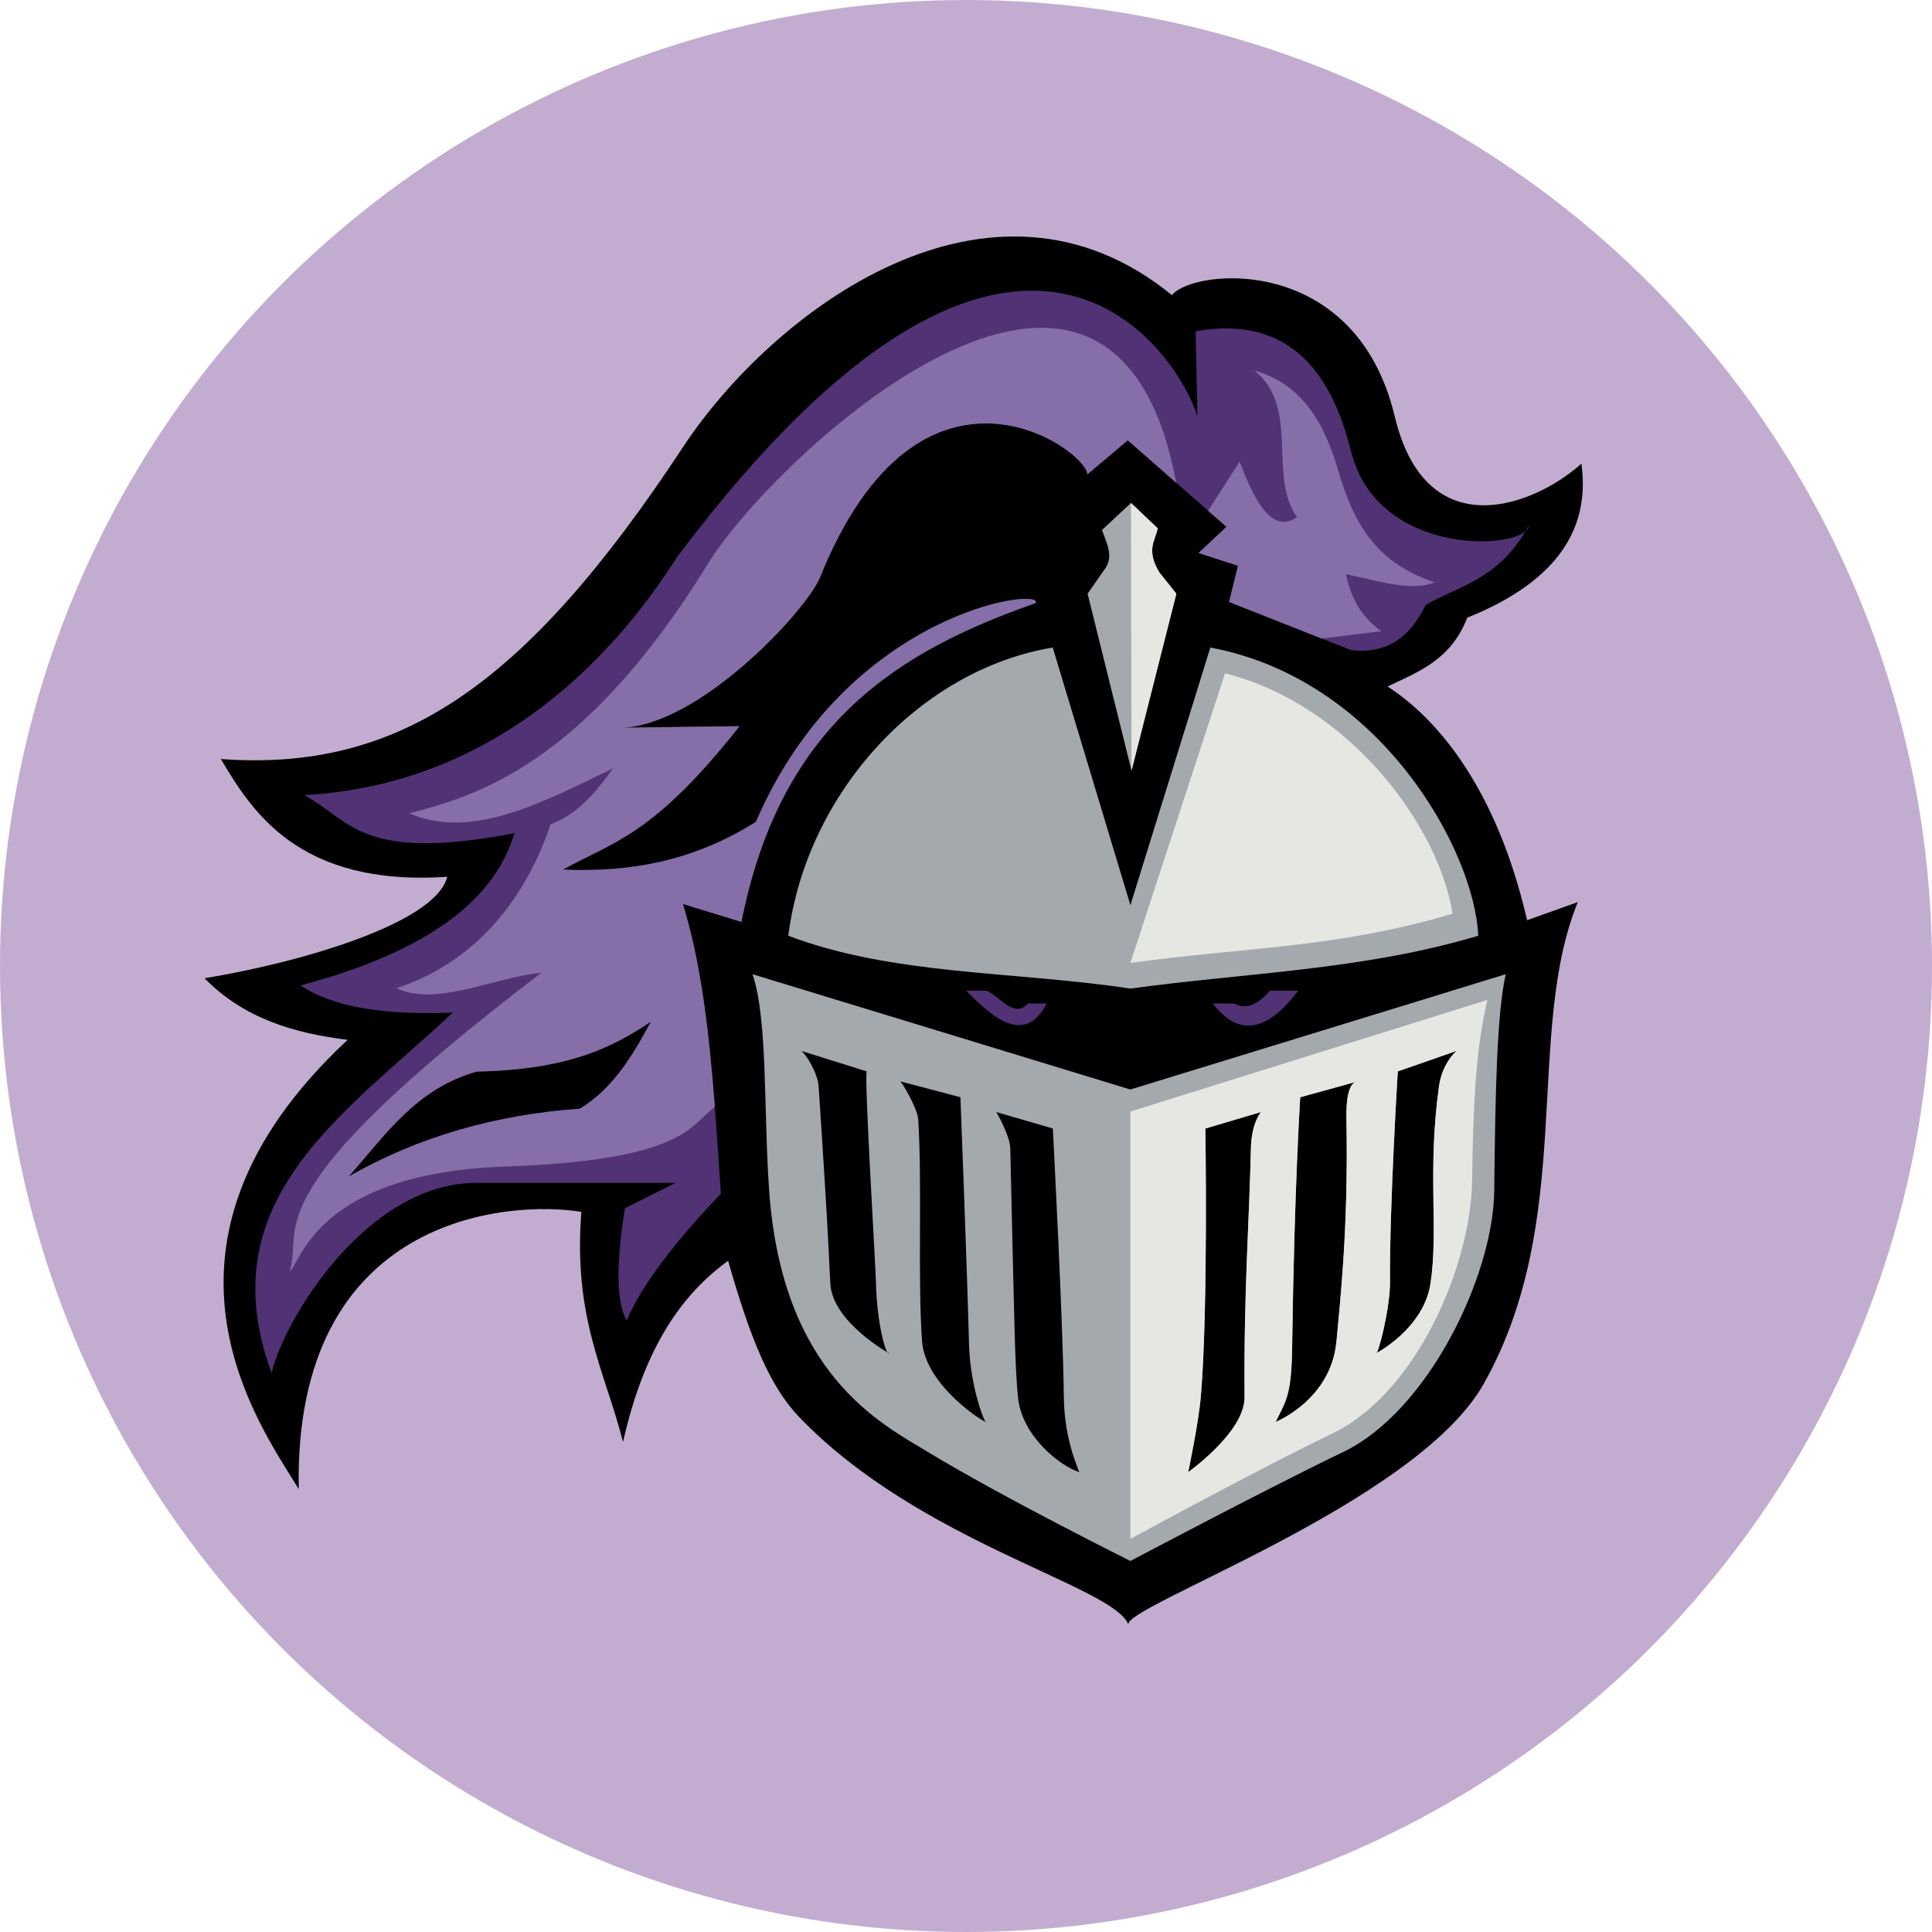 <?xml version="1.0" encoding="UTF-8" standalone="no"?>
<svg
   xmlns:dc="http://purl.org/dc/elements/1.1/"
   xmlns:cc="http://creativecommons.org/ns#"
   xmlns:rdf="http://www.w3.org/1999/02/22-rdf-syntax-ns#"
   xmlns:svg="http://www.w3.org/2000/svg"
   xmlns="http://www.w3.org/2000/svg"
   xmlns:sodipodi="http://sodipodi.sourceforge.net/DTD/sodipodi-0.dtd"
   xmlns:inkscape="http://www.inkscape.org/namespaces/inkscape"
   version="1.1"
   viewBox="0 0 512 512"
   id="svg24"
   sodipodi:docname="Knights-Badge.svg"
   width="512"
   height="512"
   inkscape:version="1.0.1 (3bc2e813f5, 2020-09-07)">
  <defs
     id="defs28" />
  <sodipodi:namedview
     pagecolor="#ffffff"
     bordercolor="#666666"
     borderopacity="1"
     objecttolerance="10"
     gridtolerance="10"
     guidetolerance="10"
     inkscape:pageopacity="0"
     inkscape:pageshadow="2"
     inkscape:window-width="1920"
     inkscape:window-height="1001"
     id="namedview26"
     showgrid="false"
     fit-margin-top="0"
     fit-margin-left="0"
     fit-margin-right="0"
     fit-margin-bottom="0"
     inkscape:zoom="1.2769231"
     inkscape:cx="256"
     inkscape:cy="256"
     inkscape:window-x="-9"
     inkscape:window-y="-9"
     inkscape:window-maximized="1"
     inkscape:current-layer="svg24" />
  <circle
     cx="256"
     cy="256"
     r="256"
     fill="#c2add1"
     id="circle4" />
  <path
     d="m 226.12,292.68 c -2.114,-1.095 -4.476,-2.464 -5.25,-3.043 -1.709,-1.279 -3.164,-3.382 -3.852,-5.565 -0.497,-1.578 -0.53,-1.611 -1.091,-1.104 -0.945,0.854 -1.774,2.155 -2.482,3.898 l -0.666,1.64 -0.633,-2.695 c -0.348,-1.482 -0.633,-3.202 -0.633,-3.822 v -1.128 l -2.078,0.149 c -4.269,0.305 -7.002,3.073 -7.487,7.582 l -0.194,1.8 -1.046,-2.093 c -0.887,-1.777 -1.061,-2.465 -1.151,-4.557 -0.091,-2.13 -0.003,-2.688 0.648,-4.11 0.414,-0.905 1.305,-2.244 1.98,-2.976 1.355,-1.47 1.46,-1.714 0.737,-1.714 -0.848,0 -2.666,-0.639 -3.405,-1.196 l -0.71,-0.536 2.675,-0.816 c 1.471,-0.449 3.351,-1.163 4.178,-1.587 l 1.502,-0.771 -1.871,-0.387 c -1.029,-0.213 -2.276,-0.597 -2.771,-0.853 -1.089,-0.563 -3.008,-2.212 -3.008,-2.585 0,-0.148 0.512,-0.269 1.137,-0.269 1.574,0 4.467,-0.793 5.746,-1.575 1.851,-1.132 4.2,-3.551 7.223,-7.439 3.429,-4.411 5.568,-6.459 7.989,-7.652 1.554,-0.765 2.082,-0.865 4.605,-0.874 2.583,-0.009 2.955,0.063 3.97,0.764 1.023,0.707 1.244,0.749 2.566,0.478 2.816,-0.577 4.397,0.503 6.084,4.155 0.614,1.329 1.351,2.611 1.637,2.849 0.734,0.609 2.621,0.484 3.877,-0.257 1.058,-0.624 1.066,-0.624 1.066,-0.027 0,1.298 -1.191,2.974 -2.707,3.808 -0.819,0.451 -1.568,1.06 -1.664,1.353 -0.096,0.293 -0.536,0.759 -0.977,1.034 -0.441,0.276 -0.86,0.543 -0.93,0.595 -0.07,0.052 0.224,0.464 0.655,0.916 1.237,1.299 2.837,4.162 3.222,5.767 0.338,1.41 0.384,1.458 1.119,1.179 0.976,-0.371 1.033,-0.296 0.688,0.908 -0.157,0.546 -0.426,2.697 -0.599,4.78 -0.844,10.161 -1.905,11.785 -10.579,16.177 -1.858,0.941 -3.445,1.728 -3.527,1.75 -0.083,0.022 -1.879,-0.856 -3.993,-1.95 z m 7.722,-1.816 c 1.926,-0.977 4.093,-2.26 4.814,-2.852 1.476,-1.21 3.02,-3.989 3.311,-5.963 0.369,-2.496 0.914,-8.909 0.757,-8.902 -0.088,0.004 -2.983,0.872 -6.432,1.931 l -6.271,1.924 -2.279,-0.714 c -4.583,-1.436 -10.342,-3.134 -10.403,-3.066 -0.197,0.217 0.836,8.976 1.21,10.266 0.556,1.913 1.873,3.765 3.54,4.979 1.157,0.842 7.586,4.175 8.054,4.175 0.108,0 1.772,-0.799 3.698,-1.776 z m -6.646,-1.899 -0.935,-0.975 -0.211,-4.8 c -0.117,-2.64 -0.331,-5.03 -0.477,-5.31 -0.243,-0.468 -0.171,-0.478 0.862,-0.121 l 1.128,0.39 0.173,5.371 c 0.095,2.954 0.279,5.607 0.407,5.896 0.339,0.761 0.108,0.651 -0.948,-0.45 z m 5.038,-0.434 c 0.146,-0.627 0.268,-3.203 0.272,-5.723 l 0.007,-4.583 0.77,-0.292 c 1.155,-0.439 1.394,-0.373 1.041,0.288 -0.173,0.322 -0.311,2.497 -0.311,4.905 0,3.99 -0.052,4.402 -0.675,5.322 -0.985,1.453 -1.43,1.487 -1.104,0.083 z m -8.023,-0.836 c -0.993,-0.696 -1.256,-1.864 -1.386,-6.155 -0.066,-2.228 -0.22,-4.277 -0.341,-4.554 -0.196,-0.452 -0.106,-0.47 0.855,-0.175 l 1.074,0.33 0.017,2.275 c 0.009,1.251 0.126,3.692 0.26,5.425 0.134,1.732 0.219,3.181 0.19,3.218 -0.029,0.037 -0.33,-0.126 -0.669,-0.363 z m 11.099,-0.155 c 0.093,-0.412 0.263,-2.927 0.379,-5.588 l 0.209,-4.838 1.053,-0.323 c 0.796,-0.244 0.969,-0.239 0.707,0.023 -0.204,0.204 -0.354,1.398 -0.365,2.911 -0.01,1.411 -0.117,3.546 -0.237,4.745 -0.185,1.846 -0.349,2.306 -1.067,3 l -0.849,0.82 0.169,-0.75 z m -14.627,-2.378 c -0.747,-0.826 -1.054,-2.464 -1.063,-5.667 -0.004,-1.537 -0.149,-3.06 -0.323,-3.385 -0.287,-0.537 -0.24,-0.572 0.525,-0.392 0.462,0.109 0.949,0.296 1.082,0.416 0.133,0.12 0.312,1.958 0.399,4.086 0.087,2.128 0.275,4.24 0.418,4.694 0.315,1.001 -0.238,1.132 -1.039,0.247 z m 18.02,-2.01 c 0.325,-6.72 0.365,-6.938 1.35,-7.282 0.821,-0.286 0.878,-0.262 0.702,0.292 -0.105,0.332 -0.29,2.29 -0.41,4.352 -0.203,3.487 -0.273,3.802 -0.995,4.524 l -0.776,0.776 0.129,-2.662 z m -35.053,-2.479 c 0.364,-0.195 0.661,-0.519 0.658,-0.719 -0.004,-0.281 -0.057,-0.283 -0.233,-0.005 -0.13,0.204 -0.394,0.257 -0.612,0.122 -0.273,-0.168 0.228,-0.848 1.731,-2.351 2.204,-2.204 2.175,-2.19 5.793,-2.668 0.981,-0.13 1.425,-0.328 1.425,-0.637 0,-0.384 0.073,-0.389 0.508,-0.037 0.279,0.226 0.424,0.272 0.322,0.101 -0.102,-0.171 0.06,-0.311 0.361,-0.311 0.436,0 0.496,0.131 0.3,0.648 -0.15,0.394 -0.119,0.774 0.077,0.971 0.232,0.232 0.102,0.425 -0.455,0.679 -0.912,0.415 -1.293,1.176 -0.756,1.508 0.207,0.128 0.272,0.337 0.144,0.465 -0.128,0.128 -0.339,0.061 -0.468,-0.149 -0.35,-0.566 -5.732,-0.021 -5.732,0.58 0,0.167 -0.105,0.239 -0.233,0.16 -0.128,-0.079 -0.567,0.124 -0.975,0.452 -0.538,0.433 -0.575,0.516 -0.135,0.302 0.334,-0.162 2.177,-0.391 4.095,-0.509 1.919,-0.118 3.603,-0.299 3.744,-0.401 0.14,-0.102 0.457,-0.58 0.705,-1.062 0.416,-0.81 0.457,-0.827 0.545,-0.225 0.101,0.685 0.297,0.786 0.823,0.422 0.366,-0.253 0.422,-1.57 0.068,-1.57 -0.13,0 -0.236,-0.529 -0.236,-1.175 0,-0.646 -0.265,-1.794 -0.589,-2.55 -0.456,-1.064 -0.746,-1.375 -1.279,-1.375 -0.427,0 -0.802,-0.257 -0.986,-0.675 -0.216,-0.492 -0.549,-0.675 -1.231,-0.675 l -0.935,4.8e-4 0.465,-0.975 c 0.477,-1 1.082,-1.267 1.362,-0.6 0.112,0.268 0.254,0.223 0.493,-0.156 0.185,-0.292 0.445,-0.464 0.577,-0.382 0.133,0.082 0.496,-0.149 0.807,-0.514 0.47,-0.551 0.477,-0.594 0.04,-0.256 -0.562,0.435 -0.631,0.357 -0.343,-0.392 0.099,-0.26 0.488,-0.474 0.862,-0.474 0.375,0 0.862,-0.236 1.083,-0.525 0.221,-0.289 0.284,-0.425 0.139,-0.303 -0.144,0.122 -0.457,0.061 -0.694,-0.136 -0.343,-0.285 -0.49,-0.253 -0.718,0.153 -0.157,0.281 -0.617,0.511 -1.021,0.511 -0.703,0 -0.873,0.262 -0.751,1.155 0.031,0.223 -0.085,0.318 -0.256,0.213 -0.424,-0.263 -1.828,0.694 -1.828,1.245 0,0.244 -0.279,0.835 -0.619,1.313 -0.587,0.824 -0.561,1.682 0.04,1.31 0.154,-0.095 0.279,0.035 0.279,0.288 0,0.355 -0.156,0.401 -0.681,0.201 -0.53,-0.201 -0.881,-0.092 -1.575,0.49 -0.491,0.413 -0.725,0.66 -0.519,0.549 0.206,-0.11 0.375,-0.042 0.375,0.152 0,0.198 -0.248,0.288 -0.567,0.204 -0.312,-0.082 -0.75,-0.032 -0.975,0.11 -0.662,0.419 1.544,0.294 2.817,-0.16 1.839,-0.656 1.452,0.051 -1.016,1.858 -2.335,1.71 -4.638,4.153 -5.357,5.682 -0.736,1.566 -0.755,1.944 -0.055,1.107 0.29,-0.347 0.826,-0.791 1.19,-0.986 z m 7.203,-9.393 c 0.28,-0.28 0.44,-0.28 0.72,0 0.28,0.28 0.2,0.36 -0.36,0.36 -0.56,0 -0.64,-0.08 -0.36,-0.36 z m 23.76,1.567 c 2.723,-0.321 5.448,-0.728 6.056,-0.905 l 1.106,-0.32 -0.454,-1.566 c -0.591,-2.038 -2.13,-4.365 -3.785,-5.722 -1.479,-1.212 -3.97,-2.417 -4.542,-2.198 -0.206,0.079 -0.904,1.98 -1.55,4.224 -0.647,2.244 -1.257,4.08 -1.356,4.08 -0.099,0 -0.346,-0.574 -0.55,-1.275 -1.506,-5.193 -2.195,-7.125 -2.54,-7.125 -0.961,0 -4.136,1.942 -5.42,3.315 -1.341,1.433 -2.598,3.696 -3.024,5.441 -0.182,0.748 -0.103,0.832 1.106,1.164 0.717,0.197 3.193,0.595 5.503,0.884 2.31,0.289 4.268,0.54 4.35,0.556 0.083,0.017 2.377,-0.233 5.1,-0.554 z m -19.176,-2.316 c 0.234,0.061 0.309,0.049 0.167,-0.026 -0.142,-0.075 -0.075,-0.268 0.15,-0.427 0.298,-0.211 0.226,-0.25 -0.266,-0.142 -0.371,0.081 -0.609,0.041 -0.528,-0.09 0.223,-0.361 -0.89,-0.563 -1.916,-0.348 -0.586,0.123 -0.834,0.315 -0.696,0.539 0.288,0.463 2.267,0.975 2.489,0.643 0.096,-0.143 0.366,-0.21 0.6,-0.149 z m 1.776,-1.607 c 0,-0.702 -1.318,-0.592 -1.596,0.133 -0.099,0.257 0.123,0.331 0.727,0.243 0.478,-0.071 0.869,-0.24 0.869,-0.376 z m -8.25,-1.484 c 0.373,-0.16 0.436,-0.266 0.165,-0.279 -0.315,-0.015 -0.344,-0.112 -0.107,-0.349 0.227,-0.227 0.503,-0.234 0.9,-0.022 0.822,0.44 2.492,-0.652 2.492,-1.63 0,-0.448 0.174,-0.721 0.459,-0.721 0.253,0 0.533,-0.192 0.623,-0.427 0.09,-0.235 0.363,-0.503 0.606,-0.597 0.243,-0.093 0.368,-0.049 0.276,0.099 -0.091,0.148 0.103,0.198 0.431,0.112 0.328,-0.086 0.509,-0.299 0.401,-0.473 -0.121,-0.195 -0.01,-0.246 0.288,-0.131 0.357,0.137 0.435,0.058 0.297,-0.301 -0.138,-0.36 -0.06,-0.438 0.301,-0.3 0.268,0.103 0.765,-0.042 1.104,-0.323 0.544,-0.45 0.579,-0.643 0.298,-1.643 -0.175,-0.623 -0.437,-1.06 -0.581,-0.97 -0.392,0.242 -0.603,-0.265 -0.308,-0.742 0.216,-0.35 0.335,-0.352 0.744,-0.013 0.268,0.222 0.418,0.583 0.334,0.801 -0.084,0.219 0.114,0.54 0.439,0.714 0.505,0.27 0.639,0.194 0.912,-0.52 0.368,-0.96 0.017,-1.761 -0.743,-1.695 -0.265,0.023 -0.483,-0.146 -0.483,-0.375 0,-0.555 1.196,-0.534 1.617,0.028 0.223,0.297 0.476,0.354 0.764,0.173 0.36,-0.227 0.365,-0.351 0.033,-0.751 -0.334,-0.402 -0.329,-0.454 0.027,-0.317 0.278,0.107 0.553,-0.175 0.798,-0.818 0.301,-0.79 0.431,-0.893 0.664,-0.531 0.235,0.367 0.29,0.331 0.293,-0.193 0.005,-0.686 0.529,-1.007 1.643,-1.007 0.379,0 0.847,-0.191 1.041,-0.424 0.465,-0.56 2.575,-0.402 3.291,0.247 0.617,0.558 1.431,0.371 1.629,-0.373 0.097,-0.366 0.142,-0.329 0.167,0.139 0.019,0.351 0.263,0.824 0.542,1.05 0.437,0.354 0.475,0.349 0.277,-0.038 -0.126,-0.247 -0.017,-0.188 0.243,0.132 0.429,0.53 0.472,0.535 0.472,0.055 0,-1.227 -1.199,-2.669 -2.003,-2.408 -0.443,0.144 -0.464,0.118 -0.107,-0.134 0.659,-0.466 -0.722,-0.903 -2.857,-0.903 -1.825,0 -3.29,0.564 -5.158,1.986 -1.004,0.765 -1.322,1.468 -0.525,1.163 0.274,-0.105 0.45,-4.8e-4 0.45,0.268 0,0.515 -0.638,0.583 -1.102,0.118 -0.23,-0.23 -0.671,0.05 -1.536,0.975 -1.528,1.634 -2.939,3.395 -3.807,4.748 -0.37,0.578 -1.299,1.745 -2.064,2.594 -1.405,1.559 -1.786,2.422 -0.926,2.091 0.256,-0.098 0.388,-0.054 0.294,0.099 -0.094,0.153 -0.429,0.258 -0.745,0.234 -0.315,-0.024 -0.507,-0.15 -0.426,-0.281 0.081,-0.131 0.012,-0.238 -0.153,-0.238 -0.165,0 -0.392,0.148 -0.504,0.33 -0.112,0.181 -1.031,0.721 -2.043,1.2 -1.763,0.834 -1.795,0.869 -0.788,0.849 0.578,-0.012 1.32,-0.137 1.65,-0.279 z m 5.611,-5.062 c -0.277,-0.171 -0.267,-0.351 0.043,-0.775 0.386,-0.528 0.411,-0.524 0.572,0.092 0.189,0.724 -0.074,1.016 -0.615,0.682 z m 2.039,-0.638 c 0,-0.165 0.135,-0.3 0.3,-0.3 0.165,0 0.3,0.135 0.3,0.3 0,0.165 -0.135,0.3 -0.3,0.3 -0.165,0 -0.3,-0.135 -0.3,-0.3 z m -1.2,-0.73 c 0,-0.072 0.14,-0.499 0.311,-0.949 0.218,-0.574 0.406,-0.724 0.628,-0.502 0.222,0.222 0.216,0.505 -0.022,0.949 -0.291,0.545 -0.917,0.887 -0.917,0.502 z m 3,-4.296 c 0,-0.165 0.181,-0.45 0.403,-0.634 0.413,-0.344 0.797,-0.171 0.797,0.36 0,0.165 -0.089,0.211 -0.197,0.103 -0.109,-0.109 -0.379,-0.047 -0.6,0.137 -0.246,0.204 -0.403,0.217 -0.403,0.034 z m 3,-2.756 c 0,-0.156 0.135,-0.366 0.3,-0.468 0.165,-0.102 0.3,0.025 0.3,0.282 0,0.257 -0.135,0.468 -0.3,0.468 -0.165,0 -0.3,-0.127 -0.3,-0.282 z m 2.344,-0.223 c 0.217,-0.087 0.475,-0.076 0.575,0.024 0.1,0.1 -0.077,0.171 -0.394,0.158 -0.349,-0.014 -0.421,-0.086 -0.181,-0.181 z m 7.217,8.984 c 0.604,-2.266 0.62,-2.53 0.192,-3.183 -0.257,-0.391 -0.39,-0.912 -0.296,-1.156 0.094,-0.244 -0.038,-0.617 -0.293,-0.829 -0.377,-0.313 -0.55,-0.313 -0.927,0 -0.255,0.212 -0.387,0.585 -0.293,0.829 0.094,0.244 -0.036,0.76 -0.289,1.145 -0.418,0.638 -0.399,0.94 0.218,3.391 0.373,1.48 0.756,2.597 0.853,2.482 0.097,-0.115 0.472,-1.321 0.835,-2.679 z m 6.999,-1.64 c -0.198,-0.198 -0.36,-0.603 -0.36,-0.9 0,-0.407 0.235,-0.54 0.956,-0.54 h 0.956 l -0.787,-0.825 c -0.433,-0.454 -1.183,-1.702 -1.668,-2.775 -0.484,-1.073 -1.257,-2.288 -1.717,-2.7 -0.46,-0.412 -0.731,-0.568 -0.602,-0.345 0.129,0.223 0.334,1.168 0.455,2.1 0.121,0.932 0.327,1.945 0.458,2.25 0.434,1.019 -0.858,0.429 -1.389,-0.634 l -0.489,-0.977 -0.44,0.678 c -0.395,0.608 -0.384,0.736 0.105,1.246 0.3,0.312 0.479,0.674 0.399,0.803 -0.08,0.129 0.135,0.324 0.477,0.433 0.459,0.146 0.814,-0.026 1.354,-0.653 0.402,-0.468 0.732,-1.095 0.732,-1.394 0,-0.298 0.135,-0.459 0.3,-0.357 0.165,0.102 0.3,0.436 0.3,0.743 0,0.307 0.169,0.625 0.375,0.709 0.206,0.083 0.071,0.162 -0.3,0.175 -0.41,0.014 -0.675,0.213 -0.675,0.506 0,0.29 0.167,0.418 0.421,0.321 0.617,-0.237 0.814,0.105 0.336,0.583 -0.529,0.529 -0.757,0.525 -0.757,-0.013 0,-0.312 -0.353,-0.413 -1.311,-0.376 -1.236,0.048 -1.279,0.078 -0.755,0.533 0.306,0.265 0.469,0.568 0.363,0.674 -0.106,0.106 0.234,0.278 0.755,0.382 0.521,0.104 0.948,0.307 0.948,0.452 0,0.144 0.432,0.263 0.96,0.263 0.747,0 0.88,-0.08 0.6,-0.36 z m -4.41,-4.14 c 0.102,-0.165 0.245,-0.3 0.318,-0.3 0.072,0 0.132,0.135 0.132,0.3 0,0.165 -0.143,0.3 -0.318,0.3 -0.174,0 -0.234,-0.135 -0.132,-0.3 z m -5.85,-2.7 c 0,-0.165 -0.236,-0.298 -0.525,-0.295 -0.449,0.004 -0.46,0.047 -0.075,0.295 0.566,0.366 0.6,0.366 0.6,0 z"
     display="none"
     fill="#847099"
     id="path6" />
  <g
     transform="matrix(9.747,0,0,9.747,54.21,62.67)"
     id="g22">
    <path
       d="M 9.658,61.213 C 7.544,60.118 5.181,58.749 4.408,58.17 2.699,56.89 1.244,54.788 0.556,52.605 0.058,51.026 0.026,50.993 -0.535,51.5 c -0.945,0.854 -1.774,2.155 -2.482,3.898 l -0.666,1.64 -0.633,-2.695 c -0.348,-1.482 -0.633,-3.202 -0.633,-3.822 v -1.128 l -2.078,0.149 c -4.269,0.305 -7.002,3.073 -7.487,7.582 l -0.194,1.8 -1.046,-2.093 c -0.887,-1.777 -1.061,-2.465 -1.151,-4.557 -0.091,-2.13 -0.003,-2.688 0.648,-4.11 0.414,-0.905 1.305,-2.244 1.98,-2.976 1.355,-1.47 1.46,-1.714 0.737,-1.714 -0.848,0 -2.666,-0.639 -3.405,-1.196 l -0.71,-0.536 2.675,-0.816 c 1.471,-0.449 3.351,-1.163 4.178,-1.587 l 1.502,-0.771 -1.871,-0.387 c -1.029,-0.213 -2.276,-0.597 -2.771,-0.853 -1.089,-0.563 -3.008,-2.212 -3.008,-2.585 0,-0.148 0.512,-0.269 1.137,-0.269 1.574,0 4.467,-0.793 5.746,-1.575 1.851,-1.132 4.2,-3.551 7.223,-7.439 3.429,-4.411 5.568,-6.459 7.989,-7.652 1.554,-0.765 2.082,-0.865 4.605,-0.874 2.583,-0.009 2.955,0.063 3.97,0.764 1.023,0.707 1.244,0.749 2.566,0.478 2.816,-0.577 4.397,0.503 6.084,4.155 0.614,1.329 1.351,2.611 1.637,2.849 0.734,0.609 2.621,0.484 3.877,-0.257 1.058,-0.624 1.066,-0.624 1.066,-0.027 0,1.298 -1.191,2.974 -2.707,3.808 -0.819,0.451 -1.568,1.06 -1.664,1.353 -0.096,0.293 -0.536,0.759 -0.977,1.034 -0.441,0.276 -0.86,0.543 -0.93,0.595 -0.07,0.052 0.224,0.464 0.655,0.916 1.237,1.299 2.837,4.162 3.222,5.767 0.338,1.41 0.384,1.458 1.119,1.179 0.976,-0.371 1.033,-0.296 0.688,0.908 -0.157,0.546 -0.426,2.697 -0.599,4.78 -0.844,10.161 -1.905,11.785 -10.579,16.177 -1.858,0.941 -3.445,1.728 -3.527,1.75 -0.083,0.022 -1.879,-0.856 -3.993,-1.95 z m 7.722,-1.816 c 1.926,-0.977 4.093,-2.26 4.814,-2.852 1.476,-1.21 3.02,-3.989 3.311,-5.963 0.369,-2.496 0.914,-8.909 0.757,-8.902 -0.088,0.004 -2.983,0.872 -6.432,1.931 l -6.271,1.924 -2.279,-0.714 c -4.583,-1.436 -10.342,-3.134 -10.403,-3.066 -0.197,0.217 0.836,8.976 1.21,10.266 0.556,1.913 1.873,3.765 3.54,4.979 1.157,0.842 7.586,4.175 8.054,4.175 0.108,0 1.772,-0.799 3.698,-1.776 z m -6.646,-1.899 -0.935,-0.975 -0.211,-4.8 c -0.117,-2.64 -0.331,-5.03 -0.477,-5.31 -0.243,-0.468 -0.171,-0.478 0.862,-0.121 l 1.128,0.39 0.173,5.371 c 0.095,2.954 0.279,5.607 0.407,5.896 0.339,0.761 0.108,0.651 -0.948,-0.45 z m 5.038,-0.434 c 0.146,-0.627 0.268,-3.203 0.272,-5.723 l 0.007,-4.583 0.77,-0.292 c 1.155,-0.439 1.394,-0.373 1.041,0.288 -0.173,0.322 -0.311,2.497 -0.311,4.905 0,3.99 -0.052,4.402 -0.675,5.322 -0.985,1.453 -1.43,1.487 -1.104,0.083 z m -8.023,-0.836 c -0.993,-0.696 -1.256,-1.864 -1.386,-6.155 -0.066,-2.228 -0.22,-4.277 -0.341,-4.554 -0.196,-0.452 -0.106,-0.47 0.855,-0.175 l 1.074,0.33 0.017,2.275 c 0.009,1.251 0.126,3.692 0.26,5.425 0.134,1.732 0.219,3.181 0.19,3.218 C 8.388,56.628 8.087,56.465 7.748,56.228 Z m 11.099,-0.155 c 0.093,-0.412 0.263,-2.927 0.379,-5.588 l 0.209,-4.838 1.053,-0.323 c 0.796,-0.244 0.969,-0.239 0.707,0.023 -0.204,0.204 -0.354,1.398 -0.365,2.911 -0.01,1.411 -0.117,3.546 -0.237,4.745 -0.185,1.846 -0.349,2.306 -1.067,3 l -0.849,0.82 0.169,-0.75 z m -14.627,-2.378 C 3.473,52.868 3.166,51.23 3.157,48.028 3.154,46.49 3.008,44.967 2.835,44.643 2.547,44.106 2.594,44.071 3.36,44.251 c 0.462,0.109 0.949,0.296 1.082,0.416 0.133,0.12 0.312,1.958 0.399,4.086 0.087,2.128 0.275,4.24 0.418,4.694 0.315,1.001 -0.238,1.132 -1.039,0.247 z m 18.02,-2.01 c 0.325,-6.72 0.365,-6.938 1.35,-7.282 0.821,-0.286 0.878,-0.262 0.702,0.292 -0.105,0.332 -0.29,2.29 -0.41,4.352 -0.203,3.487 -0.273,3.802 -0.995,4.524 l -0.776,0.776 0.129,-2.662 z m -35.053,-2.479 c 0.364,-0.195 0.661,-0.519 0.658,-0.719 -0.004,-0.281 -0.057,-0.283 -0.233,-0.005 -0.13,0.204 -0.394,0.257 -0.612,0.122 -0.273,-0.168 0.228,-0.848 1.731,-2.351 2.204,-2.204 2.175,-2.19 5.793,-2.668 0.981,-0.13 1.425,-0.328 1.425,-0.637 0,-0.384 0.074,-0.389 0.508,-0.037 0.279,0.226 0.424,0.272 0.322,0.101 -0.102,-0.171 0.06,-0.311 0.361,-0.311 0.436,0 0.496,0.131 0.3,0.648 -0.15,0.394 -0.119,0.774 0.078,0.971 0.232,0.232 0.102,0.425 -0.455,0.679 -0.912,0.415 -1.293,1.176 -0.756,1.508 0.207,0.128 0.272,0.337 0.144,0.465 -0.128,0.128 -0.339,0.061 -0.468,-0.149 -0.35,-0.566 -5.732,-0.021 -5.732,0.58 0,0.167 -0.105,0.239 -0.233,0.16 -0.128,-0.079 -0.567,0.124 -0.975,0.452 -0.538,0.433 -0.575,0.516 -0.135,0.302 0.334,-0.162 2.177,-0.391 4.095,-0.509 1.919,-0.118 3.603,-0.299 3.744,-0.401 0.14,-0.102 0.457,-0.58 0.705,-1.062 0.416,-0.81 0.457,-0.827 0.545,-0.225 0.101,0.685 0.297,0.786 0.823,0.422 0.366,-0.253 0.422,-1.57 0.068,-1.57 -0.13,0 -0.236,-0.529 -0.236,-1.175 0,-0.646 -0.265,-1.794 -0.589,-2.55 -0.456,-1.064 -0.746,-1.375 -1.279,-1.375 -0.427,0 -0.802,-0.257 -0.986,-0.675 -0.216,-0.492 -0.549,-0.675 -1.231,-0.675 l -0.935,4.8e-4 0.465,-0.975 c 0.477,-1 1.082,-1.267 1.362,-0.6 0.112,0.268 0.254,0.223 0.493,-0.156 0.185,-0.292 0.445,-0.464 0.577,-0.382 0.133,0.082 0.496,-0.149 0.807,-0.514 0.47,-0.551 0.477,-0.594 0.04,-0.256 -0.562,0.435 -0.631,0.357 -0.343,-0.392 0.099,-0.26 0.488,-0.474 0.862,-0.474 0.375,0 0.862,-0.236 1.083,-0.525 0.221,-0.289 0.284,-0.425 0.139,-0.303 -0.144,0.122 -0.457,0.061 -0.694,-0.136 -0.343,-0.285 -0.49,-0.253 -0.718,0.153 -0.157,0.281 -0.617,0.511 -1.021,0.511 -0.703,0 -0.873,0.262 -0.751,1.155 0.031,0.223 -0.085,0.318 -0.256,0.213 -0.424,-0.263 -1.828,0.694 -1.828,1.245 0,0.244 -0.279,0.835 -0.619,1.313 -0.587,0.824 -0.561,1.682 0.04,1.31 0.154,-0.095 0.279,0.035 0.279,0.288 0,0.355 -0.156,0.401 -0.681,0.201 -0.53,-0.201 -0.881,-0.092 -1.575,0.49 -0.491,0.413 -0.725,0.66 -0.519,0.549 0.206,-0.11 0.375,-0.042 0.375,0.152 0,0.198 -0.248,0.288 -0.567,0.204 -0.312,-0.082 -0.75,-0.032 -0.975,0.11 -0.662,0.419 1.544,0.294 2.817,-0.16 1.839,-0.656 1.452,0.05 -1.016,1.858 -2.335,1.71 -4.638,4.153 -5.357,5.682 -0.736,1.566 -0.755,1.944 -0.055,1.107 0.29,-0.347 0.826,-0.791 1.19,-0.986 z m 7.203,-9.393 c 0.28,-0.28 0.44,-0.28 0.72,0 0.28,0.28 0.2,0.36 -0.36,0.36 -0.56,0 -0.64,-0.08 -0.36,-0.36 z m 23.76,1.567 c 2.723,-0.321 5.448,-0.728 6.056,-0.905 l 1.106,-0.32 -0.454,-1.566 c -0.591,-2.038 -2.13,-4.365 -3.785,-5.722 -1.479,-1.212 -3.97,-2.417 -4.542,-2.198 -0.206,0.079 -0.904,1.98 -1.55,4.224 -0.647,2.244 -1.257,4.08 -1.356,4.08 -0.099,0 -0.346,-0.574 -0.55,-1.275 -1.506,-5.193 -2.195,-7.125 -2.54,-7.125 -0.961,0 -4.136,1.942 -5.42,3.315 -1.341,1.433 -2.598,3.696 -3.024,5.441 -0.182,0.748 -0.103,0.832 1.106,1.164 0.717,0.197 3.193,0.595 5.503,0.884 2.31,0.289 4.268,0.54 4.35,0.556 0.083,0.017 2.377,-0.233 5.1,-0.554 z m -19.176,-2.316 c 0.234,0.061 0.309,0.049 0.167,-0.026 -0.142,-0.075 -0.075,-0.268 0.15,-0.427 0.298,-0.211 0.226,-0.25 -0.266,-0.142 -0.371,0.081 -0.609,0.041 -0.528,-0.09 0.223,-0.361 -0.89,-0.563 -1.916,-0.348 -0.586,0.123 -0.834,0.315 -0.696,0.539 0.288,0.463 2.267,0.975 2.489,0.643 0.096,-0.143 0.366,-0.21 0.6,-0.149 z m 1.776,-1.607 c 0,-0.702 -1.318,-0.592 -1.596,0.133 -0.099,0.257 0.123,0.331 0.727,0.243 0.478,-0.071 0.869,-0.24 0.869,-0.376 z m -8.25,-1.484 c 0.373,-0.16 0.436,-0.266 0.165,-0.279 -0.315,-0.015 -0.344,-0.112 -0.107,-0.349 0.227,-0.227 0.503,-0.234 0.9,-0.022 0.822,0.44 2.492,-0.652 2.492,-1.63 0,-0.448 0.174,-0.721 0.459,-0.721 0.253,0 0.533,-0.192 0.623,-0.427 0.09,-0.235 0.363,-0.503 0.606,-0.597 0.243,-0.093 0.368,-0.049 0.276,0.099 -0.091,0.148 0.103,0.198 0.431,0.112 0.328,-0.086 0.509,-0.299 0.401,-0.473 -0.121,-0.195 -0.01,-0.246 0.288,-0.131 0.357,0.137 0.435,0.058 0.297,-0.301 -0.138,-0.36 -0.06,-0.438 0.301,-0.3 0.268,0.103 0.765,-0.042 1.104,-0.323 0.544,-0.45 0.579,-0.643 0.298,-1.643 -0.175,-0.623 -0.437,-1.06 -0.581,-0.97 -0.392,0.242 -0.603,-0.265 -0.308,-0.742 0.216,-0.35 0.335,-0.352 0.744,-0.013 0.268,0.222 0.418,0.583 0.334,0.801 -0.084,0.219 0.114,0.54 0.439,0.714 0.505,0.27 0.639,0.194 0.912,-0.52 0.368,-0.96 0.017,-1.761 -0.743,-1.695 -0.265,0.023 -0.483,-0.146 -0.483,-0.375 0,-0.555 1.196,-0.534 1.617,0.028 0.223,0.297 0.476,0.354 0.764,0.173 0.36,-0.227 0.365,-0.351 0.033,-0.751 -0.334,-0.402 -0.329,-0.454 0.027,-0.317 0.278,0.107 0.553,-0.175 0.798,-0.818 0.301,-0.79 0.431,-0.893 0.664,-0.531 0.235,0.367 0.29,0.331 0.293,-0.193 0.005,-0.686 0.529,-1.007 1.643,-1.007 0.379,0 0.847,-0.191 1.041,-0.424 0.465,-0.56 2.575,-0.402 3.291,0.247 0.617,0.558 1.431,0.371 1.629,-0.373 0.097,-0.366 0.142,-0.329 0.167,0.139 0.019,0.351 0.263,0.824 0.542,1.05 0.437,0.354 0.475,0.349 0.277,-0.038 -0.126,-0.247 -0.017,-0.188 0.243,0.132 0.429,0.53 0.472,0.535 0.472,0.055 0,-1.227 -1.199,-2.669 -2.003,-2.408 -0.443,0.144 -0.464,0.118 -0.107,-0.134 0.659,-0.466 -0.722,-0.903 -2.857,-0.903 -1.825,0 -3.29,0.564 -5.158,1.986 -1.004,0.765 -1.322,1.468 -0.525,1.163 0.274,-0.105 0.45,-4.8e-4 0.45,0.268 0,0.515 -0.638,0.583 -1.102,0.118 -0.23,-0.23 -0.671,0.05 -1.536,0.975 -1.528,1.634 -2.939,3.395 -3.807,4.748 -0.37,0.578 -1.299,1.745 -2.064,2.594 -1.405,1.559 -1.786,2.422 -0.926,2.091 0.256,-0.098 0.388,-0.054 0.294,0.099 -0.094,0.153 -0.429,0.258 -0.745,0.234 -0.315,-0.024 -0.507,-0.15 -0.426,-0.281 0.081,-0.131 0.012,-0.238 -0.153,-0.238 -0.165,0 -0.392,0.148 -0.504,0.33 -0.112,0.181 -1.031,0.721 -2.043,1.2 -1.763,0.834 -1.795,0.869 -0.788,0.849 0.578,-0.012 1.32,-0.137 1.65,-0.279 z m 5.611,-5.062 c -0.277,-0.171 -0.267,-0.351 0.043,-0.775 0.386,-0.528 0.411,-0.524 0.572,0.092 0.189,0.724 -0.074,1.016 -0.615,0.682 z m 2.039,-0.638 c 0,-0.165 0.135,-0.3 0.3,-0.3 0.165,0 0.3,0.135 0.3,0.3 0,0.165 -0.135,0.3 -0.3,0.3 -0.165,0 -0.3,-0.135 -0.3,-0.3 z m -1.2,-0.73 c 0,-0.072 0.14,-0.499 0.311,-0.949 0.218,-0.574 0.406,-0.724 0.628,-0.502 0.222,0.222 0.216,0.505 -0.022,0.949 -0.291,0.545 -0.917,0.887 -0.917,0.502 z m 3,-4.296 c 0,-0.165 0.181,-0.45 0.403,-0.634 0.413,-0.344 0.797,-0.171 0.797,0.36 0,0.165 -0.089,0.211 -0.197,0.103 -0.109,-0.109 -0.379,-0.047 -0.6,0.137 -0.246,0.204 -0.403,0.217 -0.403,0.034 z m 3,-2.756 c 0,-0.156 0.135,-0.366 0.3,-0.468 0.165,-0.102 0.3,0.025 0.3,0.282 0,0.257 -0.135,0.468 -0.3,0.468 -0.165,0 -0.3,-0.127 -0.3,-0.282 z m 2.344,-0.223 c 0.217,-0.087 0.475,-0.076 0.575,0.024 0.1,0.1 -0.077,0.171 -0.394,0.158 C 7.125,22.434 7.054,22.363 7.293,22.267 Z m 7.217,8.984 c 0.604,-2.266 0.62,-2.53 0.192,-3.183 -0.257,-0.391 -0.39,-0.912 -0.296,-1.156 0.094,-0.244 -0.038,-0.617 -0.293,-0.829 -0.377,-0.313 -0.55,-0.313 -0.927,0 -0.255,0.212 -0.387,0.585 -0.293,0.829 0.094,0.244 -0.036,0.76 -0.289,1.145 -0.418,0.638 -0.399,0.94 0.218,3.391 0.373,1.48 0.756,2.597 0.853,2.482 0.097,-0.115 0.472,-1.321 0.835,-2.679 z m 6.999,-1.64 c -0.198,-0.198 -0.36,-0.603 -0.36,-0.9 0,-0.407 0.235,-0.54 0.956,-0.54 h 0.956 l -0.787,-0.825 c -0.433,-0.454 -1.183,-1.702 -1.668,-2.775 -0.484,-1.073 -1.257,-2.288 -1.717,-2.7 -0.46,-0.412 -0.731,-0.568 -0.602,-0.345 0.129,0.223 0.334,1.168 0.455,2.1 0.121,0.932 0.327,1.945 0.458,2.25 0.434,1.019 -0.858,0.429 -1.389,-0.634 l -0.489,-0.977 -0.44,0.678 c -0.395,0.608 -0.384,0.736 0.105,1.246 0.3,0.312 0.479,0.674 0.399,0.803 -0.08,0.129 0.135,0.324 0.477,0.433 0.459,0.146 0.814,-0.026 1.354,-0.653 0.402,-0.468 0.732,-1.095 0.732,-1.394 0,-0.298 0.135,-0.459 0.3,-0.357 0.165,0.102 0.3,0.436 0.3,0.743 0,0.307 0.169,0.625 0.375,0.709 0.206,0.083 0.071,0.162 -0.3,0.175 -0.41,0.014 -0.675,0.213 -0.675,0.506 0,0.29 0.167,0.418 0.421,0.321 0.617,-0.237 0.814,0.105 0.336,0.583 -0.529,0.529 -0.757,0.525 -0.757,-0.013 0,-0.312 -0.353,-0.413 -1.311,-0.376 -1.236,0.048 -1.279,0.078 -0.755,0.533 0.306,0.265 0.469,0.568 0.363,0.674 -0.106,0.106 0.234,0.278 0.755,0.382 0.521,0.104 0.948,0.307 0.948,0.452 0,0.144 0.432,0.263 0.96,0.263 0.747,0 0.88,-0.08 0.6,-0.36 z m -4.41,-4.14 c 0.102,-0.165 0.245,-0.3 0.318,-0.3 0.072,0 0.132,0.135 0.132,0.3 0,0.165 -0.143,0.3 -0.318,0.3 -0.174,0 -0.234,-0.135 -0.132,-0.3 z m -5.85,-2.7 c 0,-0.165 -0.236,-0.298 -0.525,-0.295 -0.449,0.004 -0.46,0.047 -0.075,0.295 0.566,0.366 0.6,0.366 0.6,0 z"
       display="none"
       fill="#847099"
       id="path8" />
    <g
       fill-rule="evenodd"
       id="g20">
      <path
         d="m 2.561,34.057 c -0.146,-7.435 5.699,-7.865 7.684,-7.537 -0.225,2.889 0.639,4.326 1.133,6.256 0.584,-2.6 1.619,-4.028 2.857,-4.926 0.613,2.15 1.144,3.422 1.921,4.236 3.285,3.439 8.598,4.609 8.965,5.665 -0.242,-0.478 7.813,-3.285 9.655,-6.551 2.516,-4.464 1.107,-9.53 2.561,-13.103 l -1.379,0.493 c -0.828,-3.595 -2.447,-5.487 -3.793,-6.354 0.833,-0.402 1.714,-0.711 2.167,-1.872 2.225,-0.894 3.373,-2.242 3.103,-4.187 -1.321,1.182 -4.228,2.26 -5.074,-1.281 -1.068,-4.474 -5.504,-4.021 -6.058,-3.3 -4.939,-4.035 -10.848,0.416 -13.3,4.138 -4.282,6.499 -7.721,8.827 -12.561,8.473 0.829,1.385 2.088,3.476 6.157,3.202 -0.313,1.271 -4.037,2.341 -6.6,2.758 1.068,1.093 2.432,1.496 3.891,1.675 -6.009,5.6 -2.367,10.504 -1.33,12.216 z"
         id="path10" />
      <path
         d="m 14.544,13.315 c -2.352,2.989 -3.445,3.147 -4.803,3.9 1.75,0.074 3.501,-0.195 5.251,-1.299 2.481,-5.756 7.879,-6.398 7.601,-5.947 -3.667,1.285 -6.925,3.226 -7.995,8.667 l -1.592,-0.488 c 0.501,1.627 0.716,3.54 0.868,5.516 0.06,0.783 0.111,1.575 0.165,2.363 -1.211,1.268 -2.138,2.442 -2.561,3.448 -0.28,-0.491 -0.295,-1.512 -0.049,-3.054 l 1.379,-0.69 -5.418,-2e-6 c -2.991,0 -5.244,3.746 -5.566,5.172 -1.746,-4.733 2.03,-7.077 4.926,-9.802 -1.901,0.08 -3.288,-0.162 -4.138,-0.739 3.422,-0.907 5.28,-2.312 5.812,-4.138 -4.206,0.805 -4.458,-0.366 -5.714,-1.035 6.611,-0.358 9.737,-5.941 10.197,-6.551 9.137,-12.131 13.523,-5.593 14.088,-3.744 l -0.049,-2.315 c 3.139,-0.571 3.925,2.089 4.236,3.3 0.743,2.891 4.785,2.654 4.827,1.97 -0.802,1.478 -1.886,1.639 -2.808,2.167 -0.391,0.805 -0.974,1.342 -2.02,1.232 l -0.809,-0.319 -2.517,-0.994 0.243,-0.984 -1.071,-0.347 0.758,-0.712 -0.501,-0.439 -0.867,-0.76 -1.316,-1.153 -1.099,0.927 c -0.005,-0.66 -4.544,-3.959 -7.268,2.797 -0.364,0.903 -3.282,4.043 -5.413,4.091 m 18.415,7.152 h -0.77 c -0.323,0.372 -0.646,0.531 -0.969,0.347 h -0.584 c 0.681,0.893 1.456,0.804 2.323,-0.347 z m -6.839,0.347 c -0.575,1.118 -1.428,0.439 -2.184,-0.347 h 0.55 c 0.374,0.162 0.749,0.766 1.123,0.347 z m -18.985,4.709 c 1.907,-1.093 4.015,-1.685 6.294,-1.849 0.907,-0.554 1.433,-1.447 1.93,-2.366 -1.036,0.689 -2.233,1.308 -4.733,1.357 -1.656,0.46 -2.496,1.736 -3.49,2.858 z"
         fill="#513275"
         id="path12" />
      <path
         d="M 9.162,20.018 C 7.871,20.144 6.278,20.954 5.221,20.437 7.122,19.815 8.624,18.309 9.408,15.979 10.134,15.715 10.638,15.117 11.104,14.463 9.199,15.38 7.28,16.421 5.566,15.684 7.378,15.212 10.326,14.367 13.694,8.886 15.443,6.039 24.675,-2.636 26.418,6.694 l 0.867,0.761 0.859,-1.335 c 0.438,1.186 0.925,1.956 1.559,1.51 -0.801,-1.117 0.091,-2.979 -1.159,-3.988 1.253,0.363 1.876,1.353 2.268,2.684 0.379,1.287 0.913,2.515 2.634,3.077 -0.61,0.256 -1.478,-0.022 -2.414,-0.222 0.126,0.542 0.316,1.075 0.961,1.552 l -1.621,0.198 -2.517,-0.994 0.243,-0.984 -1.071,-0.347 0.758,-0.712 -0.501,-0.439 -0.867,-0.76 -1.316,-1.153 -1.099,0.927 c -0.005,-0.66 -4.544,-3.959 -7.268,2.797 -0.364,0.903 -3.282,4.043 -5.413,4.091 l 3.222,-0.042 c -2.352,2.989 -3.445,3.147 -4.803,3.9 1.75,0.074 3.501,-0.195 5.251,-1.299 2.481,-5.756 7.879,-6.398 7.601,-5.947 -3.667,1.285 -6.925,3.226 -7.995,8.667 l -1.592,-0.488 c 0.501,1.627 0.716,3.54 0.868,5.516 -0.692,0.535 -0.868,1.452 -5.697,1.624 -5.108,0.182 -5.54,2.578 -5.862,2.857 0.388,-1.233 -1.132,-2.048 6.847,-8.128 z m -5.248,5.545 c 1.907,-1.093 4.015,-1.685 6.294,-1.849 0.907,-0.554 1.433,-1.447 1.93,-2.366 -1.036,0.689 -2.233,1.308 -4.733,1.357 -1.656,0.46 -2.496,1.736 -3.49,2.858 z"
         fill="#866ea8"
         id="path14" />
      <path
         d="m 25.173,18.18 2.173,-7.004 c 4.609,0.861 7.177,5.496 7.285,7.836 -3.143,0.938 -6.314,1.004 -9.458,1.437 -3.112,-0.474 -6.451,-0.353 -9.302,-1.437 0.499,-3.908 3.59,-7.237 7.19,-7.836 z M 24.009,9.714 24.437,9.097 c 0.312,-0.372 0.094,-0.744 -0.037,-1.116 l 0.788,-0.736 0.729,0.692 c -0.076,0.343 -0.319,0.586 0.037,1.188 l 0.468,0.588 -1.219,4.811 z m -9.111,10.344 c 0.418,1.215 0.299,3.722 0.453,5.887 0.355,5 3.053,6.337 4.319,7.105 2.05,1.244 5.503,2.961 5.503,2.961 0,0 3.875,-2.048 5.782,-2.961 2.31,-1.105 4.086,-4.795 4.11,-7.105 0.029,-2.696 0.074,-4.842 0.313,-5.887 l -10.206,3.135 z m 5.888,10.083 c 0.031,1.152 0.445,2.19 0.467,2.09 0,0.057 -1.66,-0.968 -1.746,-2.203 -0.121,-1.747 0.008,-4.234 -0.103,-6.02 -0.019,-0.307 -0.444,-1.011 -0.487,-1.037 l 1.634,0.432 c 0,0 0.177,4.54 0.235,6.738 z m 11.658,-7.441 1.6,-0.558 c 0,0 -0.391,0.315 -0.482,0.968 -0.323,2.34 -0.003,3.88 -0.232,5.37 -0.186,1.209 -1.484,1.9 -1.484,1.883 0.049,0.099 0.391,-1.208 0.385,-1.946 -0.016,-2.026 0.212,-5.717 0.212,-5.717 z m -1.668,7.328 c -0.141,1.604 -1.655,2.203 -1.655,2.203 0.305,-0.615 0.433,-0.748 0.45,-2.09 0.056,-4.201 0.219,-6.738 0.219,-6.738 l 1.565,-0.432 c -0.083,0.017 -0.329,0.044 -0.309,1.037 0.059,2.987 -0.181,5.013 -0.269,6.02 z m -2.5,1.534 c 0.007,0.943 -1.532,2.034 -1.532,2.034 0,0 0.28,-1.315 0.345,-2.074 0.199,-2.356 0.122,-7.269 0.122,-7.269 l 1.514,-0.448 c -9.38e-4,-5.63e-4 -0.261,0.293 -0.276,0.988 -0.041,1.942 -0.196,3.874 -0.172,6.769 z m -5.212,-7.309 -1.54,-0.448 c 0.02,0.02 0.375,0.649 0.383,0.988 0.11,4.668 0.12,5.869 0.209,6.769 0.106,1.074 1.175,1.882 1.667,2.034 -0.172,-0.432 -0.411,-1.099 -0.421,-2.074 -0.02,-1.976 -0.298,-7.269 -0.298,-7.269 z m -5.061,-1.553 -1.782,-0.558 c 0.116,0.066 0.45,0.591 0.475,0.968 0.295,4.43 0.288,4.898 0.318,5.37 0.066,1.036 1.595,1.888 1.597,1.883 -0.081,0.079 -0.334,-0.799 -0.357,-1.946 -0.008,-0.405 -0.325,-5.627 -0.25,-5.717 z"
         fill="#a3a9ad"
         id="path16" />
      <path
         d="m 27.746,11.877 c 3.411,0.861 5.829,4.196 6.185,6.536 -3.143,0.938 -5.615,0.904 -8.758,1.338 z m -2.558,-4.632 0.729,0.692 c -0.076,0.343 -0.319,0.586 0.037,1.188 l 0.468,0.588 -1.219,4.811 z m -0.015,28.166 c 0,0 3.575,-1.948 5.482,-2.861 2.31,-1.105 3.785,-4.595 3.81,-6.905 0.029,-2.696 0.174,-3.843 0.414,-4.888 l -9.706,3.035 z m 7.271,-12.711 1.6,-0.558 c 0,0 -0.391,0.315 -0.482,0.968 -0.323,2.34 -0.003,3.88 -0.232,5.37 -0.186,1.209 -1.484,1.9 -1.484,1.883 0.049,0.099 0.391,-1.208 0.385,-1.946 -0.016,-2.026 0.212,-5.717 0.212,-5.717 z m -1.668,7.328 c -0.141,1.604 -1.655,2.203 -1.655,2.203 0.305,-0.615 0.433,-0.748 0.45,-2.09 0.056,-4.201 0.219,-6.738 0.219,-6.738 l 1.565,-0.432 c -0.083,0.017 -0.329,0.044 -0.309,1.037 0.059,2.987 -0.181,5.013 -0.269,6.02 z m -2.5,1.534 c 0.007,0.943 -1.532,2.034 -1.532,2.034 0,0 0.28,-1.315 0.345,-2.074 0.199,-2.356 0.122,-7.269 0.122,-7.269 l 1.514,-0.448 c -9.38e-4,-5.63e-4 -0.261,0.293 -0.276,0.988 -0.041,1.942 -0.196,3.874 -0.172,6.769 z"
         fill="#e6e7e2"
         id="path18" />
    </g>
  </g>
</svg>
